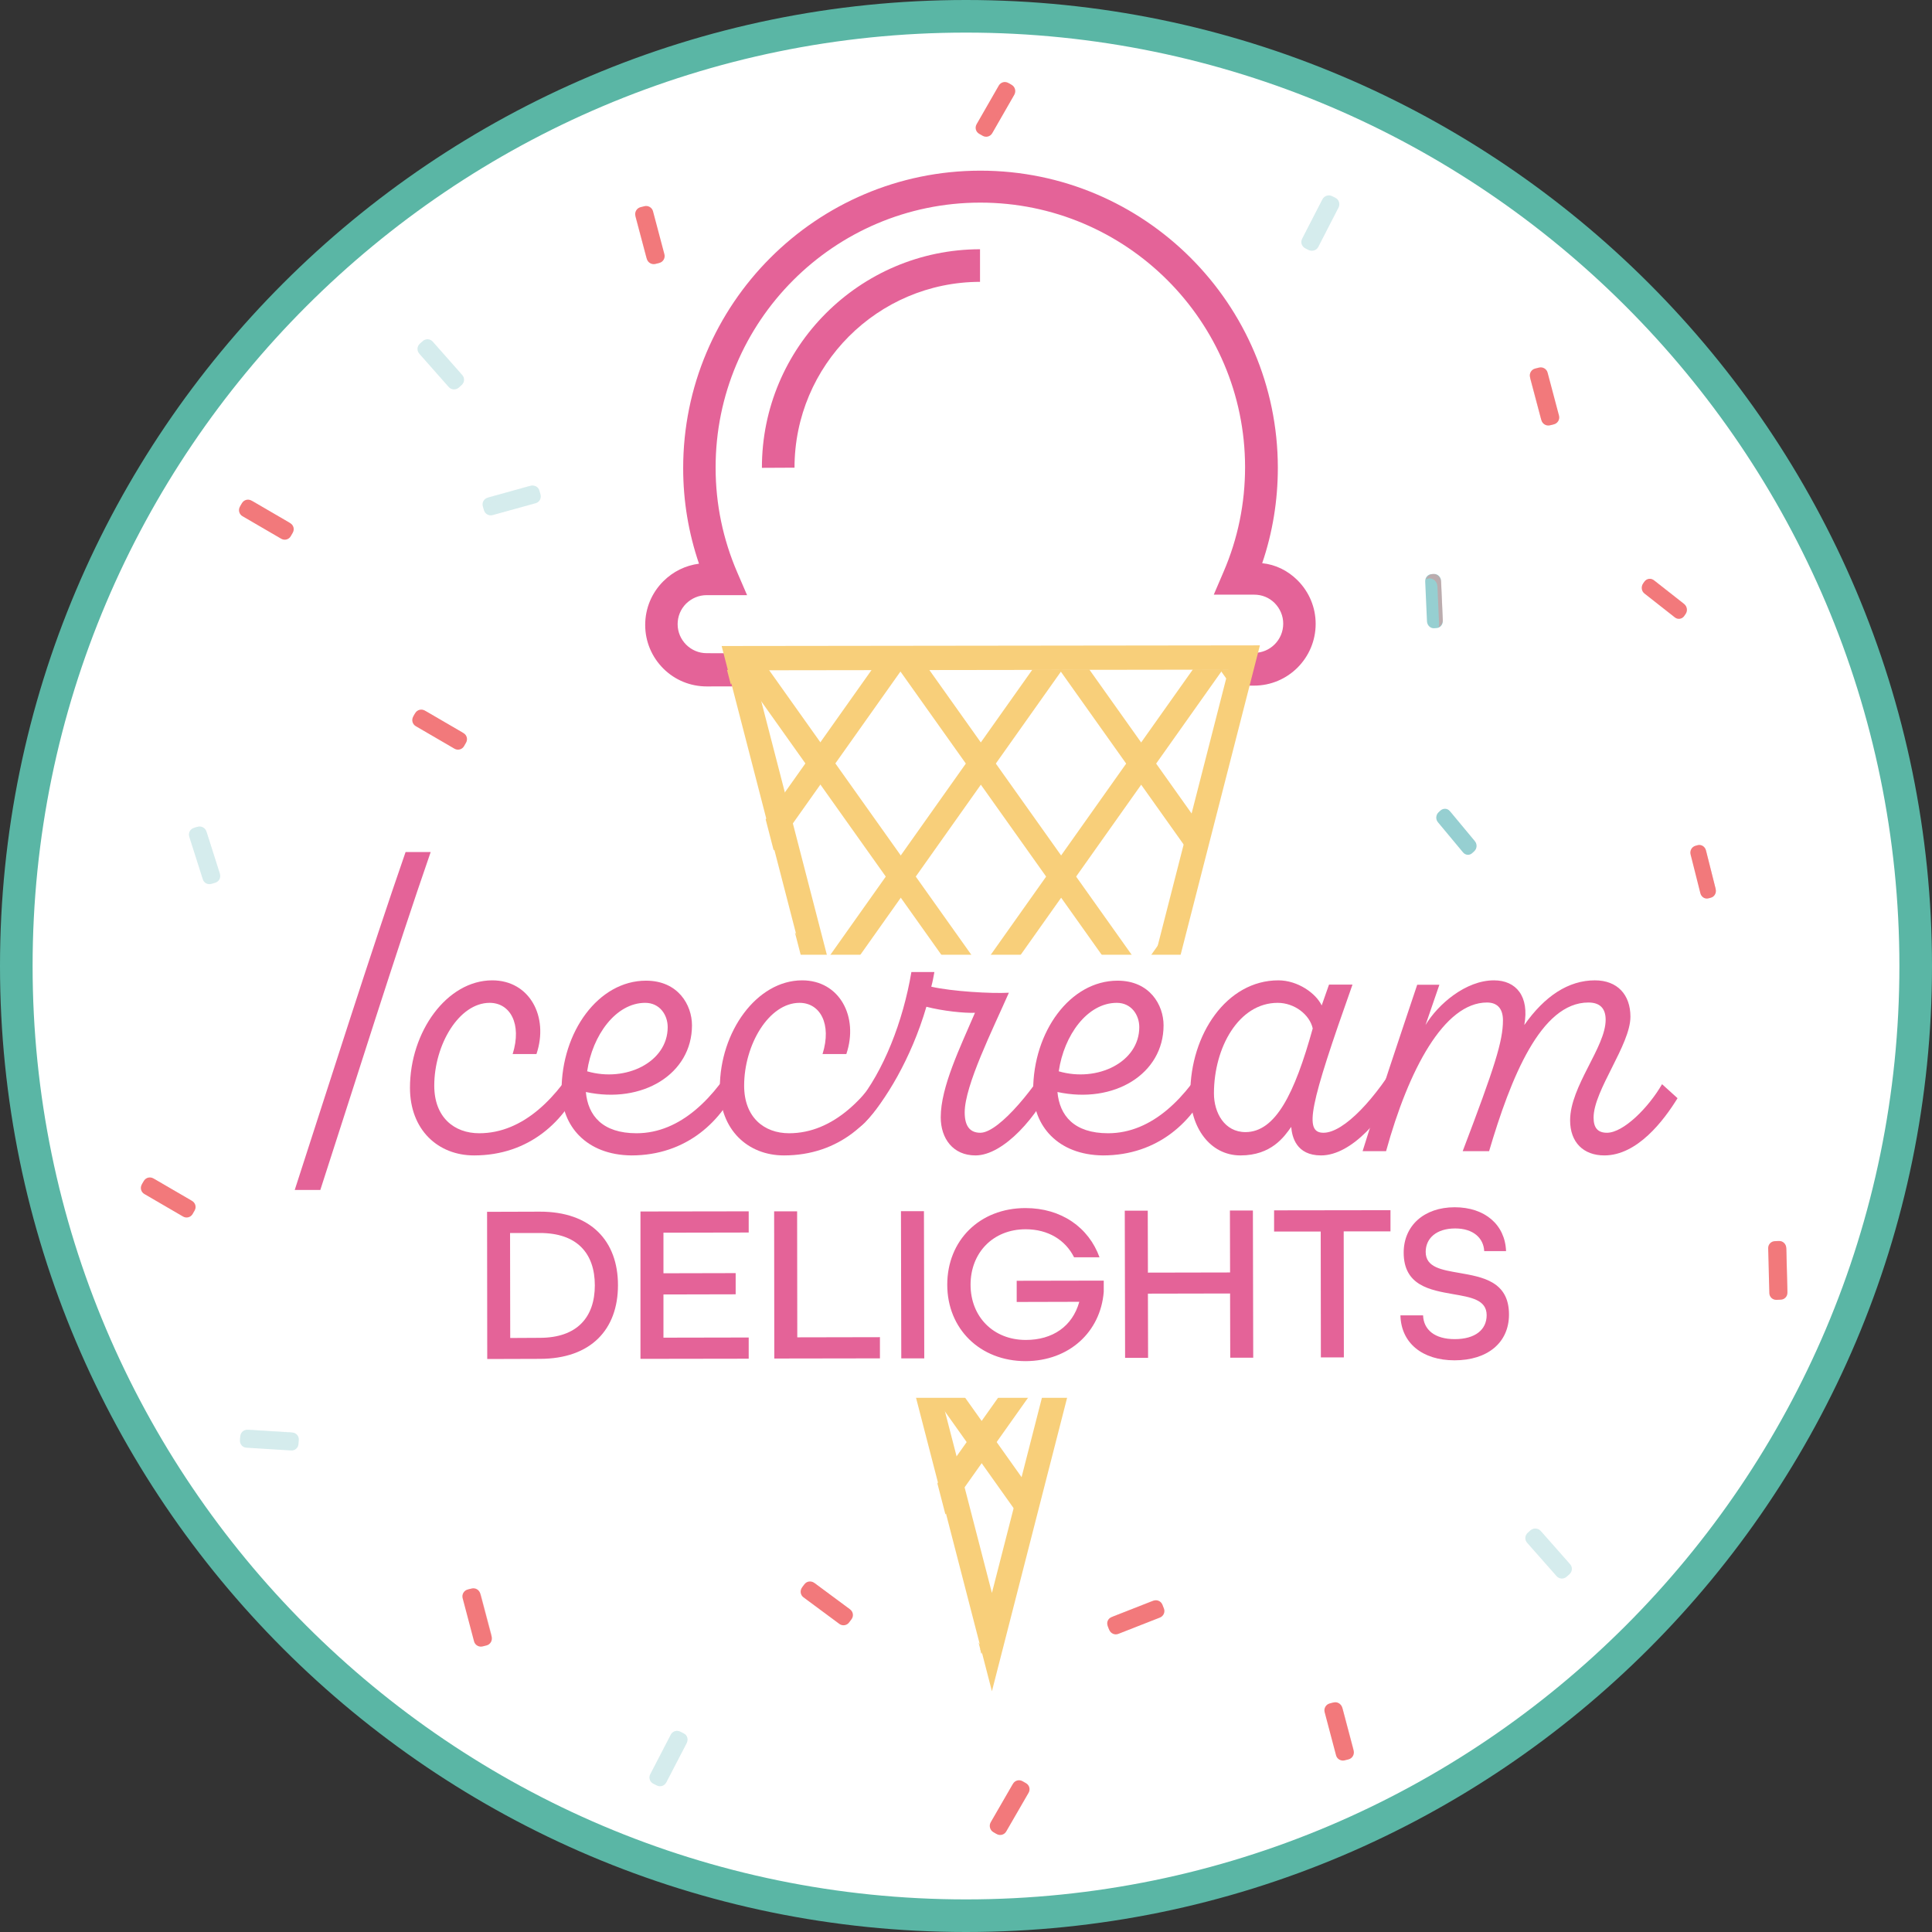 <?xml version="1.0" encoding="utf-8"?>
<!-- Generator: Adobe Illustrator 25.4.1, SVG Export Plug-In . SVG Version: 6.00 Build 0)  -->
<svg version="1.1" id="Layer_1" xmlns="http://www.w3.org/2000/svg" xmlns:xlink="http://www.w3.org/1999/xlink" x="0px" y="0px"
	 viewBox="0 0 118.52 118.52" style="enable-background:new 0 0 118.52 118.52;" xml:space="preserve">
<rect x="0" y="0" width="118.52" height="118.52" fill="#333333" stroke="none"/>
<style type="text/css">
	.st0{fill:#FFFFFF;}
	.st1{fill:#5AB6A5;}
	.st2{fill:#E46398;}
	.st3{fill:#F8CF7A;}
	.st4{clip-path:url(#SVGID_00000140708642399511416370000003401546127814884738_);}
	.st5{fill:#F2797B;}
	.st6{opacity:0.4;}
	.st7{fill:#96CFD1;}
</style>
<g>
	<g>
		<g>
			<circle class="st0" cx="59.26" cy="59.26" r="58.26"/>
		</g>
		<g>
			<path class="st1" d="M59.26,118.52C26.58,118.52,0,91.94,0,59.26S26.58,0,59.26,0s59.26,26.58,59.26,59.26
				S91.94,118.52,59.26,118.52z M59.26,2C27.69,2,2,27.69,2,59.26c0,31.57,25.69,57.26,57.26,57.26s57.26-25.69,57.26-57.26
				C116.52,27.69,90.84,2,59.26,2z"/>
		</g>
	</g>
	<g>
		<g>
			<g>
				<g>
					<g>
						<path class="st0" d="M76.93,35.49l-0.96,0c0.9-2.09,1.4-4.4,1.4-6.83c-0.01-9.52-7.74-17.23-17.26-17.22
							c-9.52,0.01-17.23,7.74-17.22,17.26c0,2.42,0.51,4.73,1.41,6.82l-0.96,0c-1.54,0-2.78,1.25-2.78,2.79
							c0,1.54,1.25,2.78,2.79,2.78l4.81-0.01c3.11,3,7.33,4.84,11.99,4.83c4.66-0.01,8.88-1.86,11.97-4.86l4.81-0.01
							c1.54,0,2.78-1.25,2.78-2.79C79.71,36.74,78.47,35.49,76.93,35.49z"/>
					</g>
					<g>
						<path class="st2" d="M60.13,46.93c-4.61,0-8.98-1.71-12.36-4.83l-4.41,0.01c0,0,0,0,0,0c-1.01,0-1.96-0.39-2.67-1.1
							c-0.71-0.71-1.11-1.66-1.11-2.67c0-1.01,0.39-1.96,1.11-2.68c0.6-0.6,1.36-0.97,2.19-1.08c-0.64-1.88-0.97-3.84-0.97-5.85
							c-0.01-10.06,8.16-18.25,18.22-18.26c0.01,0,0.01,0,0.02,0c10.05,0,18.23,8.17,18.24,18.22c0,2.01-0.32,3.98-0.96,5.86
							C78.24,34.63,79,35,79.6,35.6c0.71,0.71,1.11,1.66,1.11,2.67c0,2.09-1.69,3.79-3.78,3.79l-4.41,0
							c-3.38,3.13-7.76,4.86-12.37,4.86C60.14,46.93,60.14,46.93,60.13,46.93z M48.57,40.09l0.29,0.28
							c3.04,2.94,7.05,4.55,11.27,4.55c0.01,0,0.01,0,0.02,0c4.23,0,8.24-1.63,11.28-4.58l0.29-0.28l5.22-0.01
							c0.98,0,1.78-0.8,1.78-1.79c0-0.48-0.19-0.92-0.52-1.26c-0.34-0.34-0.78-0.52-1.26-0.52c0,0,0,0,0,0l-2.48,0l0.6-1.4
							c0.88-2.04,1.32-4.2,1.32-6.43c-0.01-8.95-7.29-16.22-16.24-16.22c-0.01,0-0.01,0-0.02,0c-8.96,0.01-16.23,7.3-16.22,16.26
							c0,2.23,0.45,4.39,1.33,6.43l0.6,1.39l-2.48,0c-0.48,0-0.92,0.19-1.26,0.52c-0.34,0.34-0.52,0.79-0.52,1.26
							c0,0.98,0.8,1.78,1.78,1.78c0,0,0,0,0,0L48.57,40.09z"/>
					</g>
				</g>
				<g>
					<polygon class="st0" points="45.24,40.38 60.85,100.74 76.32,40.34 					"/>
					<path class="st3" d="M60.85,103.75L44.27,39.63l33.02-0.04L60.85,103.75z M46.21,41.12l14.64,56.6l14.51-56.64L46.21,41.12z"/>
				</g>
				<g>
					<g>
						<path class="st0" d="M47.74,28.7c-0.01-6.84,5.53-12.4,12.38-12.41"/>
					</g>
					<g>
						<path class="st2" d="M46.74,28.7c-0.01-7.38,5.99-13.4,13.38-13.41l0,2c-6.28,0.01-11.38,5.12-11.38,11.4L46.74,28.7z"/>
					</g>
				</g>
				<g>
					<defs>
						<polygon id="SVGID_1_" points="44.6,41.1 60.21,101.46 75.69,41.06 						"/>
					</defs>
					<clipPath id="SVGID_00000137810448927393568160000015008612972744979871_">
						<use xlink:href="#SVGID_1_"  style="overflow:visible;"/>
					</clipPath>
					<g style="clip-path:url(#SVGID_00000137810448927393568160000015008612972744979871_);">
						<g>
							
								<rect x="59.37" y="-9.46" transform="matrix(0.815 -0.579 0.579 0.815 0.077 38.328)" class="st3" width="1.5" height="57"/>
						</g>
						<g>
							
								<rect x="59.38" y="4.42" transform="matrix(0.815 -0.579 0.579 0.815 -7.955 40.902)" class="st3" width="1.5" height="57"/>
						</g>
						<g>
							
								<rect x="59.4" y="18.3" transform="matrix(0.815 -0.579 0.579 0.815 -15.987 43.473)" class="st3" width="1.5" height="57"/>
						</g>
						<g>
							
								<rect x="59.42" y="32.17" transform="matrix(0.815 -0.579 0.579 0.815 -24.02 46.047)" class="st3" width="1.5" height="57"/>
						</g>
						<g>
							
								<rect x="59.43" y="46.05" transform="matrix(0.815 -0.579 0.579 0.815 -32.052 48.618)" class="st3" width="1.5" height="57"/>
						</g>
						<g>
							
								<rect x="59.45" y="59.93" transform="matrix(0.815 -0.579 0.579 0.815 -40.085 51.192)" class="st3" width="1.5" height="57"/>
						</g>
						<g>
							
								<rect x="59.46" y="73.8" transform="matrix(0.815 -0.579 0.579 0.815 -48.117 53.763)" class="st3" width="1.5" height="57"/>
						</g>
						<g>
							
								<rect x="59.48" y="87.68" transform="matrix(0.815 -0.579 0.579 0.815 -56.15 56.337)" class="st3" width="1.5" height="57"/>
						</g>
						<g>
							
								<rect x="59.5" y="101.56" transform="matrix(0.815 -0.579 0.579 0.815 -64.181 58.908)" class="st3" width="1.5" height="57"/>
						</g>
						<g>
							
								<rect x="59.51" y="115.43" transform="matrix(0.815 -0.579 0.579 0.815 -72.215 61.483)" class="st3" width="1.5" height="57"/>
						</g>
						<g>
							
								<rect x="31.62" y="18.29" transform="matrix(0.578 -0.816 0.816 0.578 9.854 57.127)" class="st3" width="57" height="1.5"/>
						</g>
						<g>
							
								<rect x="31.63" y="32.17" transform="matrix(0.578 -0.816 0.816 0.578 -1.468 63.003)" class="st3" width="57" height="1.5"/>
						</g>
						<g>
							
								<rect x="31.65" y="46.05" transform="matrix(0.578 -0.816 0.816 0.578 -12.79 68.879)" class="st3" width="57" height="1.5"/>
						</g>
						<g>
							
								<rect x="31.67" y="59.92" transform="matrix(0.578 -0.816 0.816 0.578 -24.112 74.756)" class="st3" width="57" height="1.5"/>
						</g>
						<g>
							
								<rect x="31.68" y="73.8" transform="matrix(0.578 -0.816 0.816 0.578 -35.435 80.632)" class="st3" width="57" height="1.5"/>
						</g>
						<g>
							
								<rect x="31.7" y="87.68" transform="matrix(0.578 -0.816 0.816 0.578 -46.757 86.509)" class="st3" width="57" height="1.5"/>
						</g>
						<g>
							
								<rect x="31.71" y="101.55" transform="matrix(0.578 -0.816 0.816 0.578 -58.079 92.385)" class="st3" width="57" height="1.5"/>
						</g>
						<g>
							
								<rect x="31.73" y="115.43" transform="matrix(0.578 -0.816 0.816 0.578 -69.401 98.262)" class="st3" width="57" height="1.5"/>
						</g>
						<g>
							
								<rect x="31.75" y="129.31" transform="matrix(0.578 -0.816 0.816 0.578 -80.724 104.138)" class="st3" width="57" height="1.5"/>
						</g>
						<g>
							
								<rect x="31.76" y="143.18" transform="matrix(0.578 -0.816 0.816 0.578 -92.046 110.015)" class="st3" width="57" height="1.5"/>
						</g>
					</g>
				</g>
			</g>
		</g>
	</g>
	<g>
		<rect x="14.51" y="58.57" class="st0" width="89.76" height="27.18"/>
	</g>
	<g>
		<g>
			<g>
				<g>
					<path class="st5" d="M101.45,35.59l1.87,1.47c0.18,0.14,0.22,0.41,0.09,0.6l-0.09,0.13c-0.13,0.19-0.39,0.23-0.57,0.09
						l-1.87-1.47c-0.18-0.14-0.22-0.41-0.09-0.6l0.09-0.13C101.01,35.49,101.27,35.45,101.45,35.59z"/>
				</g>
				<g class="st6">
					<path class="st5" d="M100.8,36.3c0.01-0.07,0.04-0.14,0.08-0.2c0.16-0.23,0.46-0.28,0.68-0.11l1.75,1.37
						c0.06,0.04,0.1,0.1,0.13,0.16c0.04-0.19-0.03-0.4-0.18-0.52l-1.75-1.37c-0.21-0.17-0.52-0.12-0.68,0.11
						C100.72,35.91,100.71,36.13,100.8,36.3z"/>
				</g>
			</g>
			<g>
				<g>
					<path class="st7" d="M88.94,49.76l1.54,1.85c0.15,0.18,0.13,0.45-0.04,0.61l-0.12,0.11c-0.17,0.16-0.42,0.14-0.57-0.04
						l-1.54-1.85c-0.15-0.18-0.13-0.45,0.04-0.61l0.12-0.11C88.54,49.57,88.8,49.58,88.94,49.76z"/>
				</g>
				<g class="st6">
					<path class="st7" d="M88.17,50.31c0.03-0.06,0.07-0.12,0.12-0.17c0.2-0.19,0.51-0.17,0.68,0.04l1.44,1.73
						c0.05,0.06,0.08,0.12,0.1,0.19c0.08-0.18,0.05-0.39-0.08-0.55L89,49.82c-0.18-0.21-0.48-0.23-0.68-0.04
						C88.17,49.91,88.12,50.12,88.17,50.31z"/>
				</g>
			</g>
			<g>
				<g>
					<path class="st5" d="M104.65,52.16l0.6,2.38c0.06,0.23-0.07,0.47-0.29,0.53l-0.15,0.04c-0.22,0.06-0.44-0.08-0.5-0.31
						l-0.6-2.38c-0.06-0.23,0.07-0.47,0.29-0.53l0.15-0.04C104.37,51.79,104.59,51.93,104.65,52.16z"/>
				</g>
				<g class="st6">
					<path class="st5" d="M103.73,52.28c0.05-0.04,0.11-0.08,0.18-0.1c0.26-0.07,0.52,0.09,0.59,0.36l0.56,2.23
						c0.02,0.07,0.02,0.15,0.01,0.21c0.14-0.12,0.21-0.33,0.16-0.53l-0.56-2.23c-0.07-0.27-0.33-0.44-0.59-0.36
						C103.89,51.93,103.76,52.09,103.73,52.28z"/>
				</g>
			</g>
			<g>
				<g>
					<path class="st7" d="M88.4,35.62l0.11,2.46c0.01,0.24-0.16,0.44-0.39,0.45l-0.15,0.01c-0.22,0.01-0.41-0.17-0.43-0.41
						l-0.11-2.46c-0.01-0.24,0.16-0.44,0.39-0.45l0.15-0.01C88.19,35.2,88.39,35.39,88.4,35.62z"/>
				</g>
				<g class="st6">
					<path class="st5" d="M87.47,35.54c0.06-0.03,0.13-0.05,0.2-0.06c0.27-0.01,0.49,0.2,0.51,0.49l0.1,2.3
						c0,0.07-0.01,0.15-0.03,0.21c0.16-0.09,0.27-0.27,0.26-0.48l-0.1-2.3c-0.01-0.28-0.24-0.5-0.51-0.49
						C87.7,35.23,87.54,35.36,87.47,35.54z"/>
				</g>
			</g>
		</g>
		<g>
			<g>
				<g>
					<path class="st5" d="M60.77,111.8l1.37-2.37c0.12-0.21,0.38-0.28,0.59-0.16l0.21,0.12c0.21,0.12,0.28,0.38,0.16,0.59
						l-1.37,2.37c-0.12,0.21-0.38,0.28-0.59,0.16l-0.21-0.12C60.73,112.27,60.66,112,60.77,111.8z"/>
				</g>
				<g class="st6">
					<path class="st5" d="M61.64,112.42c-0.08-0.01-0.15-0.03-0.22-0.07c-0.26-0.15-0.36-0.49-0.2-0.76l1.24-2.16
						c0.04-0.07,0.09-0.13,0.16-0.17c-0.21-0.02-0.42,0.08-0.53,0.27l-1.24,2.16c-0.15,0.26-0.06,0.6,0.2,0.76
						C61.23,112.56,61.47,112.54,61.64,112.42z"/>
				</g>
			</g>
			<g>
				<g>
					<path class="st5" d="M49.95,97.1l2.2,1.63c0.19,0.14,0.23,0.41,0.09,0.6l-0.15,0.2c-0.14,0.19-0.41,0.23-0.6,0.09l-2.2-1.63
						c-0.19-0.14-0.23-0.41-0.09-0.6l0.15-0.2C49.48,97,49.75,96.96,49.95,97.1z"/>
				</g>
				<g class="st6">
					<path class="st5" d="M49.23,97.89c0.02-0.07,0.05-0.15,0.09-0.21c0.18-0.25,0.53-0.3,0.77-0.12l2,1.48
						c0.07,0.05,0.12,0.11,0.15,0.17c0.04-0.21-0.03-0.43-0.21-0.56l-2-1.48c-0.25-0.18-0.59-0.13-0.77,0.12
						C49.14,97.47,49.13,97.7,49.23,97.89z"/>
				</g>
			</g>
			<g class="st6">
				<g>
					<path class="st7" d="M94.51,93.91l1.81,2.05c0.16,0.18,0.14,0.45-0.04,0.61l-0.18,0.16c-0.18,0.16-0.45,0.14-0.61-0.04
						l-1.81-2.05c-0.16-0.18-0.14-0.45,0.04-0.61l0.18-0.16C94.08,93.72,94.35,93.74,94.51,93.91z"/>
				</g>
				<g class="st6">
					<path class="st7" d="M93.64,94.54c0.03-0.07,0.08-0.13,0.14-0.19c0.23-0.2,0.58-0.18,0.78,0.05l1.65,1.87
						c0.05,0.06,0.09,0.13,0.11,0.2c0.09-0.19,0.06-0.43-0.09-0.59l-1.65-1.87c-0.2-0.23-0.55-0.25-0.78-0.05
						C93.64,94.11,93.58,94.33,93.64,94.54z"/>
				</g>
			</g>
			<g>
				<g>
					<path class="st5" d="M68.2,99.2l2.55-1c0.22-0.09,0.47,0.02,0.56,0.24l0.09,0.23c0.09,0.22-0.02,0.47-0.24,0.56l-2.55,1
						c-0.22,0.09-0.47-0.02-0.56-0.24l-0.09-0.23C67.86,99.53,67.97,99.28,68.2,99.2z"/>
				</g>
				<g class="st6">
					<path class="st5" d="M68.48,100.22c-0.05-0.05-0.1-0.12-0.13-0.19c-0.11-0.28,0.03-0.61,0.31-0.72l2.32-0.91
						c0.08-0.03,0.15-0.04,0.23-0.04c-0.15-0.15-0.38-0.2-0.59-0.12l-2.32,0.91c-0.28,0.11-0.43,0.43-0.31,0.72
						C68.08,100.08,68.27,100.21,68.48,100.22z"/>
				</g>
			</g>
			<g>
				<g>
					<path class="st5" d="M82.34,104.75l0.7,2.65c0.06,0.23-0.08,0.47-0.31,0.53l-0.24,0.06c-0.23,0.06-0.47-0.08-0.53-0.31
						l-0.7-2.65c-0.06-0.23,0.08-0.47,0.31-0.53l0.24-0.06C82.04,104.38,82.27,104.52,82.34,104.75z"/>
				</g>
				<g class="st6">
					<path class="st5" d="M81.29,104.92c0.06-0.05,0.13-0.09,0.21-0.11c0.3-0.08,0.6,0.1,0.68,0.39l0.64,2.41
						c0.02,0.08,0.02,0.16,0.01,0.23c0.16-0.13,0.24-0.35,0.19-0.57l-0.64-2.41c-0.08-0.3-0.38-0.47-0.68-0.39
						C81.47,104.53,81.32,104.71,81.29,104.92z"/>
				</g>
			</g>
			<g>
				<g>
					<path class="st5" d="M29.46,97.76l0.7,2.65c0.06,0.23-0.08,0.47-0.31,0.53l-0.24,0.06c-0.23,0.06-0.47-0.08-0.53-0.31
						l-0.7-2.65c-0.06-0.23,0.08-0.47,0.31-0.53l0.24-0.06C29.17,97.39,29.4,97.53,29.46,97.76z"/>
				</g>
				<g class="st6">
					<path class="st5" d="M28.42,97.93c0.06-0.05,0.13-0.09,0.21-0.11c0.3-0.08,0.6,0.1,0.68,0.39l0.64,2.41
						c0.02,0.08,0.02,0.16,0.01,0.23c0.16-0.13,0.24-0.35,0.19-0.57l-0.64-2.41c-0.08-0.3-0.38-0.47-0.68-0.39
						C28.6,97.54,28.45,97.72,28.42,97.93z"/>
				</g>
			</g>
			<g class="st6">
				<g>
					<path class="st7" d="M42.13,106.92l-1.26,2.43c-0.11,0.21-0.37,0.29-0.58,0.18l-0.22-0.11c-0.21-0.11-0.29-0.37-0.18-0.58
						l1.26-2.43c0.11-0.21,0.37-0.29,0.58-0.18l0.22,0.11C42.16,106.44,42.24,106.7,42.13,106.92z"/>
				</g>
				<g class="st6">
					<path class="st7" d="M41.24,106.34c0.08,0,0.15,0.02,0.22,0.06c0.27,0.14,0.38,0.47,0.24,0.75l-1.15,2.21
						c-0.04,0.07-0.09,0.13-0.15,0.18c0.21,0.01,0.42-0.1,0.52-0.3l1.15-2.21c0.14-0.27,0.03-0.61-0.24-0.75
						C41.64,106.17,41.4,106.21,41.24,106.34z"/>
				</g>
			</g>
		</g>
		<g>
			<g>
				<g>
					<path class="st5" d="M26.06,43.59l2.37,1.38c0.21,0.12,0.28,0.38,0.16,0.59l-0.12,0.21c-0.12,0.21-0.38,0.28-0.59,0.16
						l-2.37-1.38c-0.21-0.12-0.28-0.38-0.16-0.59l0.12-0.21C25.59,43.54,25.85,43.47,26.06,43.59z"/>
				</g>
				<g class="st6">
					<path class="st5" d="M25.43,44.45c0.01-0.08,0.03-0.15,0.07-0.22c0.15-0.26,0.49-0.35,0.76-0.2l2.15,1.25
						c0.07,0.04,0.13,0.1,0.17,0.16c0.02-0.21-0.08-0.42-0.27-0.54l-2.15-1.25c-0.26-0.15-0.6-0.06-0.76,0.2
						C25.29,44.05,25.31,44.28,25.43,44.45z"/>
				</g>
			</g>
		</g>
		<g>
			<g class="st6">
				<g>
					<path class="st7" d="M29.92,30.53l2.64-0.73c0.23-0.06,0.47,0.07,0.53,0.3l0.07,0.24c0.06,0.23-0.07,0.47-0.3,0.53l-2.64,0.73
						c-0.23,0.06-0.47-0.07-0.53-0.3l-0.07-0.24C29.55,30.83,29.69,30.59,29.92,30.53z"/>
				</g>
				<g class="st6">
					<path class="st7" d="M30.1,31.57c-0.05-0.06-0.09-0.13-0.11-0.21c-0.08-0.29,0.09-0.6,0.39-0.68l2.4-0.67
						c0.08-0.02,0.16-0.02,0.23-0.01c-0.14-0.16-0.36-0.24-0.57-0.18l-2.4,0.67c-0.29,0.08-0.47,0.39-0.39,0.68
						C29.71,31.39,29.89,31.54,30.1,31.57z"/>
				</g>
			</g>
			<g class="st6">
				<g>
					<path class="st7" d="M15.2,87.71l2.73,0.17c0.24,0.01,0.42,0.22,0.4,0.46l-0.02,0.24c-0.01,0.24-0.22,0.42-0.46,0.4l-2.73-0.17
						c-0.24-0.01-0.42-0.22-0.4-0.46l0.02-0.24C14.76,87.87,14.96,87.69,15.2,87.71z"/>
				</g>
				<g class="st6">
					<path class="st7" d="M15.03,88.76c-0.03-0.07-0.04-0.15-0.04-0.23c0.02-0.31,0.28-0.54,0.59-0.52l2.49,0.15
						c0.08,0.01,0.16,0.03,0.22,0.06c-0.07-0.2-0.26-0.34-0.48-0.36l-2.49-0.15c-0.31-0.02-0.57,0.21-0.59,0.52
						C14.72,88.46,14.84,88.66,15.03,88.76z"/>
				</g>
			</g>
			<g>
				<g>
					<path class="st5" d="M9.41,72.29l2.37,1.38c0.21,0.12,0.28,0.38,0.16,0.59l-0.12,0.21c-0.12,0.21-0.38,0.28-0.59,0.16
						l-2.37-1.38c-0.21-0.12-0.28-0.38-0.16-0.59l0.12-0.21C8.94,72.24,9.2,72.17,9.41,72.29z"/>
				</g>
				<g class="st6">
					<path class="st5" d="M8.79,73.16c0.01-0.08,0.03-0.15,0.07-0.22c0.15-0.26,0.49-0.35,0.76-0.2l2.15,1.25
						c0.07,0.04,0.13,0.1,0.17,0.16c0.02-0.21-0.08-0.42-0.27-0.54l-2.15-1.25c-0.26-0.15-0.6-0.06-0.76,0.2
						C8.65,72.75,8.67,72.98,8.79,73.16z"/>
				</g>
			</g>
			<g>
				<g>
					<path class="st5" d="M109.58,76.55l0.07,2.74c0.01,0.24-0.18,0.44-0.42,0.44l-0.25,0.01c-0.24,0.01-0.44-0.18-0.44-0.42
						l-0.07-2.74c-0.01-0.24,0.18-0.44,0.42-0.44l0.25-0.01C109.37,76.12,109.57,76.31,109.58,76.55z"/>
				</g>
				<g class="st6">
					<path class="st5" d="M108.52,76.47c0.07-0.03,0.14-0.05,0.23-0.06c0.31-0.01,0.56,0.23,0.57,0.54l0.06,2.49
						c0,0.08-0.01,0.16-0.04,0.23c0.19-0.09,0.32-0.29,0.31-0.51l-0.06-2.49c-0.01-0.31-0.26-0.55-0.57-0.54
						C108.79,76.14,108.6,76.28,108.52,76.47z"/>
				</g>
			</g>
			<g>
				<g>
					<path class="st5" d="M15.43,30.71l2.37,1.38c0.21,0.12,0.28,0.38,0.16,0.59l-0.12,0.21c-0.12,0.21-0.38,0.28-0.59,0.16
						l-2.37-1.38c-0.21-0.12-0.28-0.38-0.16-0.59l0.12-0.21C14.96,30.66,15.22,30.59,15.43,30.71z"/>
				</g>
				<g class="st6">
					<path class="st5" d="M14.81,31.57c0.01-0.08,0.03-0.15,0.07-0.22c0.15-0.26,0.49-0.35,0.76-0.2l2.15,1.25
						c0.07,0.04,0.13,0.1,0.17,0.16c0.02-0.21-0.08-0.42-0.27-0.54l-2.15-1.25c-0.26-0.15-0.6-0.06-0.76,0.2
						C14.67,31.16,14.69,31.4,14.81,31.57z"/>
				</g>
			</g>
			<g class="st6">
				<g>
					<path class="st7" d="M12.66,51l0.83,2.61c0.07,0.23-0.05,0.47-0.28,0.54l-0.23,0.07c-0.23,0.07-0.47-0.05-0.54-0.28l-0.83-2.61
						c-0.07-0.23,0.05-0.47,0.28-0.54l0.23-0.07C12.34,50.65,12.59,50.78,12.66,51z"/>
				</g>
				<g class="st6">
					<path class="st7" d="M11.62,51.22c0.06-0.05,0.12-0.09,0.2-0.12c0.29-0.09,0.6,0.07,0.7,0.36l0.75,2.37
						c0.02,0.08,0.03,0.16,0.02,0.23c0.16-0.14,0.23-0.36,0.16-0.58l-0.75-2.37c-0.09-0.29-0.4-0.45-0.7-0.36
						C11.79,50.83,11.64,51.01,11.62,51.22z"/>
				</g>
			</g>
		</g>
		<g>
			<g>
				<g>
					<path class="st5" d="M62.23,5.8l-1.36,2.37c-0.12,0.21-0.38,0.28-0.59,0.16l-0.21-0.12c-0.21-0.12-0.28-0.38-0.16-0.59
						l1.36-2.37c0.12-0.21,0.38-0.28,0.59-0.16l0.21,0.12C62.27,5.33,62.34,5.59,62.23,5.8z"/>
				</g>
				<g class="st6">
					<path class="st5" d="M61.36,5.18c0.08,0.01,0.15,0.03,0.22,0.07c0.27,0.15,0.36,0.49,0.2,0.76l-1.24,2.16
						c-0.04,0.07-0.09,0.13-0.16,0.17c0.21,0.02,0.42-0.08,0.53-0.27l1.24-2.16c0.15-0.27,0.06-0.6-0.2-0.76
						C61.77,5.04,61.53,5.06,61.36,5.18z"/>
				</g>
			</g>
			<g class="st6">
				<g>
					<path class="st7" d="M27.53,23.74l-1.81-2.05c-0.16-0.18-0.14-0.45,0.04-0.61l0.18-0.16c0.18-0.16,0.45-0.14,0.61,0.04
						l1.81,2.05c0.16,0.18,0.14,0.45-0.04,0.61l-0.18,0.16C27.96,23.94,27.68,23.92,27.53,23.74z"/>
				</g>
				<g class="st6">
					<path class="st7" d="M28.39,23.12c-0.03,0.07-0.08,0.13-0.14,0.19c-0.23,0.2-0.58,0.18-0.78-0.05l-1.65-1.86
						c-0.05-0.06-0.09-0.13-0.11-0.2c-0.09,0.19-0.06,0.43,0.09,0.59l1.65,1.86c0.2,0.23,0.55,0.25,0.78,0.05
						C28.39,23.55,28.45,23.32,28.39,23.12z"/>
				</g>
			</g>
			<g>
				<g>
					<path class="st5" d="M39.68,15.88l-0.7-2.64c-0.06-0.23,0.08-0.47,0.31-0.53l0.24-0.06c0.23-0.06,0.47,0.08,0.53,0.31l0.7,2.64
						c0.06,0.23-0.08,0.47-0.31,0.53l-0.24,0.06C39.98,16.25,39.74,16.11,39.68,15.88z"/>
				</g>
				<g class="st6">
					<path class="st5" d="M40.73,15.71c-0.06,0.05-0.13,0.09-0.21,0.11c-0.3,0.08-0.6-0.1-0.68-0.39l-0.64-2.41
						c-0.02-0.08-0.02-0.16-0.01-0.23c-0.16,0.13-0.24,0.35-0.19,0.57l0.64,2.41c0.08,0.3,0.38,0.47,0.68,0.39
						C40.54,16.1,40.69,15.92,40.73,15.71z"/>
				</g>
			</g>
			<g>
				<g>
					<path class="st5" d="M94.56,25.78l-0.7-2.64c-0.06-0.23,0.08-0.47,0.31-0.53l0.24-0.06c0.23-0.06,0.47,0.08,0.53,0.31l0.7,2.64
						c0.06,0.23-0.08,0.47-0.31,0.53l-0.24,0.06C94.86,26.15,94.62,26.01,94.56,25.78z"/>
				</g>
				<g class="st6">
					<path class="st5" d="M95.61,25.61c-0.06,0.05-0.13,0.09-0.21,0.11c-0.3,0.08-0.6-0.1-0.68-0.39l-0.64-2.41
						c-0.02-0.08-0.02-0.16-0.01-0.23c-0.16,0.13-0.24,0.35-0.19,0.57l0.64,2.41c0.08,0.3,0.38,0.47,0.68,0.39
						C95.42,26,95.57,25.82,95.61,25.61z"/>
				</g>
			</g>
			<g class="st6">
				<g>
					<path class="st7" d="M79.88,14.65l1.25-2.43c0.11-0.21,0.37-0.29,0.58-0.19l0.22,0.11c0.21,0.11,0.29,0.37,0.19,0.58
						l-1.25,2.43c-0.11,0.21-0.37,0.29-0.58,0.19l-0.22-0.11C79.85,15.12,79.77,14.86,79.88,14.65z"/>
				</g>
				<g class="st6">
					<path class="st7" d="M80.77,15.23c-0.08,0-0.15-0.02-0.22-0.06c-0.27-0.14-0.38-0.47-0.24-0.75l1.14-2.21
						c0.04-0.07,0.09-0.13,0.15-0.18c-0.21-0.01-0.42,0.1-0.52,0.3l-1.14,2.21c-0.14,0.27-0.03,0.61,0.24,0.75
						C80.37,15.39,80.61,15.36,80.77,15.23z"/>
				</g>
			</g>
		</g>
	</g>
	<g>
		<path class="st2" d="M18.08,73c2.07-6.38,4.68-14.62,6.8-20.73h1.54C24.3,58.38,21.72,66.62,19.65,73H18.08z"/>
		<path class="st2" d="M35.73,64.63v1.65c-1.04,2.5-3.27,4.6-6.65,4.6c-2.21,0-3.93-1.57-3.93-4.15c0-3.43,2.26-6.59,5.05-6.59
			c2.29,0,3.48,2.23,2.71,4.52h-1.46c0.58-1.86-0.16-3.14-1.41-3.14c-1.89,0-3.4,2.58-3.4,5.08c0,1.94,1.22,2.92,2.76,2.92
			C32.11,69.52,34.24,67.31,35.73,64.63z"/>
		<path class="st2" d="M45.38,64.63v1.65c-1.04,2.5-3.27,4.6-6.65,4.6c-2.76-0.03-4.28-1.81-4.28-3.99c0-3.59,2.26-6.73,5.18-6.73
			c1.97,0,2.82,1.49,2.82,2.74c0,2.98-3.03,4.84-6.51,4.09c0.13,1.44,1.01,2.53,3.11,2.53C41.76,69.52,43.89,67.31,45.38,64.63z
			 M36.02,65.72c2.37,0.69,4.94-0.56,4.94-2.71c0-0.74-0.48-1.49-1.38-1.49C37.78,61.52,36.34,63.51,36.02,65.72z"/>
		<path class="st2" d="M54.74,64.63v1.65c-1.04,2.5-3.27,4.6-6.65,4.6c-2.21,0-3.93-1.57-3.93-4.15c0-3.43,2.26-6.59,5.05-6.59
			c2.29,0,3.48,2.23,2.71,4.52h-1.46c0.58-1.86-0.16-3.14-1.41-3.14c-1.89,0-3.4,2.58-3.4,5.08c0,1.94,1.22,2.92,2.76,2.92
			C51.12,69.52,53.25,67.31,54.74,64.63z"/>
		<path class="st2" d="M64.65,64.68v1.6c-0.96,2.18-3.08,4.6-4.81,4.6c-1.38,0-2.13-1.04-2.13-2.34c0-1.86,1.2-4.31,2.1-6.41
			c-0.64,0.03-1.99-0.11-2.98-0.37c-0.93,3.19-2.55,5.82-3.77,7.1c-0.85,0.88-1.75,0.37-0.45-1.2c1.59-1.94,2.79-5,3.3-8.03h1.41
			c-0.05,0.29-0.11,0.61-0.19,0.9c1.28,0.29,3.67,0.43,4.76,0.37c-0.98,2.23-2.71,5.69-2.71,7.34c0,0.8,0.29,1.25,0.96,1.25
			C61.33,69.49,63.72,66.44,64.65,64.68z"/>
		<path class="st2" d="M74.31,64.63v1.65c-1.04,2.5-3.27,4.6-6.65,4.6c-2.76-0.03-4.28-1.81-4.28-3.99c0-3.59,2.26-6.73,5.18-6.73
			c1.97,0,2.82,1.49,2.82,2.74c0,2.98-3.03,4.84-6.51,4.09c0.13,1.44,1.01,2.53,3.11,2.53C70.69,69.52,72.82,67.31,74.31,64.63z
			 M64.95,65.72c2.37,0.69,4.94-0.56,4.94-2.71c0-0.74-0.48-1.49-1.38-1.49C66.7,61.52,65.27,63.51,64.95,65.72z"/>
		<path class="st2" d="M85.98,64.68v1.6c-1.04,2.26-3.06,4.6-4.94,4.6c-1.52,0-1.78-1.14-1.83-1.75c-0.43,0.61-1.22,1.75-3.11,1.75
			c-1.89,0-3.08-1.75-3.08-3.8c0-3.62,2.23-6.94,5.4-6.94c1.2,0,2.31,0.8,2.66,1.54l0.45-1.28h1.44c-2.63,7.42-3,9.09-1.78,9.09
			C82.44,69.49,84.41,67.39,85.98,64.68z M80.53,63.09c-0.19-0.85-1.12-1.57-2.15-1.57c-2.39,0-3.91,2.74-3.91,5.56
			c0,1.17,0.64,2.37,1.94,2.37C78.24,69.44,79.41,67.13,80.53,63.09z"/>
		<path class="st2" d="M102.91,67.37c-0.85,1.38-2.47,3.51-4.49,3.51c-1.28,0-2.1-0.8-2.1-2.15c0-2.1,2.18-4.49,2.18-6.17
			c0-0.72-0.37-1.06-1.06-1.06c-2.92,0-4.76,4.62-6.09,9.12h-1.62c1.97-5.18,2.47-6.75,2.47-8.03c0-0.72-0.35-1.09-0.98-1.09
			c-2.63,0-4.81,4.12-6.19,9.12h-1.44c1.06-3.4,2.21-6.8,3.35-10.21h1.36l-0.85,2.47c0.77-1.28,2.47-2.74,4.2-2.74
			c1.36,0,2.18,0.98,1.86,2.74c1.25-1.78,2.71-2.74,4.33-2.74c1.38,0,2.18,0.88,2.18,2.23c0,1.73-2.26,4.52-2.26,6.19
			c0,0.61,0.24,0.93,0.82,0.93c1.01,0,2.55-1.54,3.38-2.98L102.91,67.37z"/>
	</g>
	<g>
		<path class="st2" d="M29.88,74.34l3.22-0.01c3.15-0.01,4.81,1.8,4.81,4.51s-1.65,4.52-4.8,4.52l-3.22,0.01L29.88,74.34z
			 M33.11,82.07c2.31,0,3.38-1.28,3.38-3.22c0-1.95-1.08-3.22-3.39-3.21l-1.81,0l0.01,6.44L33.11,82.07z"/>
		<path class="st2" d="M39.29,74.32l6.64-0.01l0,1.3l-5.23,0.01l0,2.49l4.43-0.01l0,1.3l-4.43,0.01l0,2.65l5.23-0.01l0,1.3
			l-6.64,0.01L39.29,74.32z"/>
		<path class="st2" d="M47.49,74.31l1.41,0l0.01,7.73l5.07-0.01l0,1.3l-6.48,0.01L47.49,74.31z"/>
		<path class="st2" d="M55.27,74.3l1.41,0l0.02,9.03l-1.41,0L55.27,74.3z"/>
		<path class="st2" d="M58.11,78.81c0-2.71,1.98-4.7,4.8-4.7c2.2,0,3.88,1.19,4.54,3.02l-1.56,0c-0.53-1.06-1.59-1.72-2.97-1.72
			c-2,0-3.38,1.44-3.38,3.4c0,1.96,1.39,3.39,3.39,3.39c1.64,0,2.86-0.83,3.28-2.34l-3.84,0.01l0-1.3l5.34-0.01l0,0.69
			c-0.2,2.47-2.13,4.24-4.79,4.25C60.11,83.5,58.11,81.51,58.11,78.81z"/>
		<path class="st2" d="M69,74.27l1.41,0l0.01,3.8l5.04-0.01l-0.01-3.8l1.41,0l0.02,9.03l-1.41,0l-0.01-3.94l-5.04,0.01l0.01,3.94
			l-1.41,0L69,74.27z"/>
		<path class="st2" d="M81.02,75.55l-2.86,0l0-1.3l7.14-0.01l0,1.3l-2.87,0l0.01,7.73l-1.41,0L81.02,75.55z"/>
		<path class="st2" d="M85.91,80.69l1.39,0c0.03,0.88,0.71,1.46,1.94,1.46c1.26,0,1.96-0.58,1.96-1.47c0-0.95-0.97-1.1-2.06-1.29
			c-1.41-0.25-3.03-0.52-3.03-2.55c0-1.64,1.24-2.78,3.13-2.78c1.85,0,3.09,1.07,3.15,2.69l-1.34,0c-0.04-0.8-0.67-1.39-1.78-1.39
			c-1.16,0-1.81,0.61-1.81,1.44c0,0.95,0.98,1.1,2.07,1.29c1.42,0.25,3.04,0.52,3.04,2.55c0,1.73-1.32,2.81-3.34,2.81
			C87.27,83.45,85.95,82.4,85.91,80.69z"/>
	</g>
</g>
</svg>
